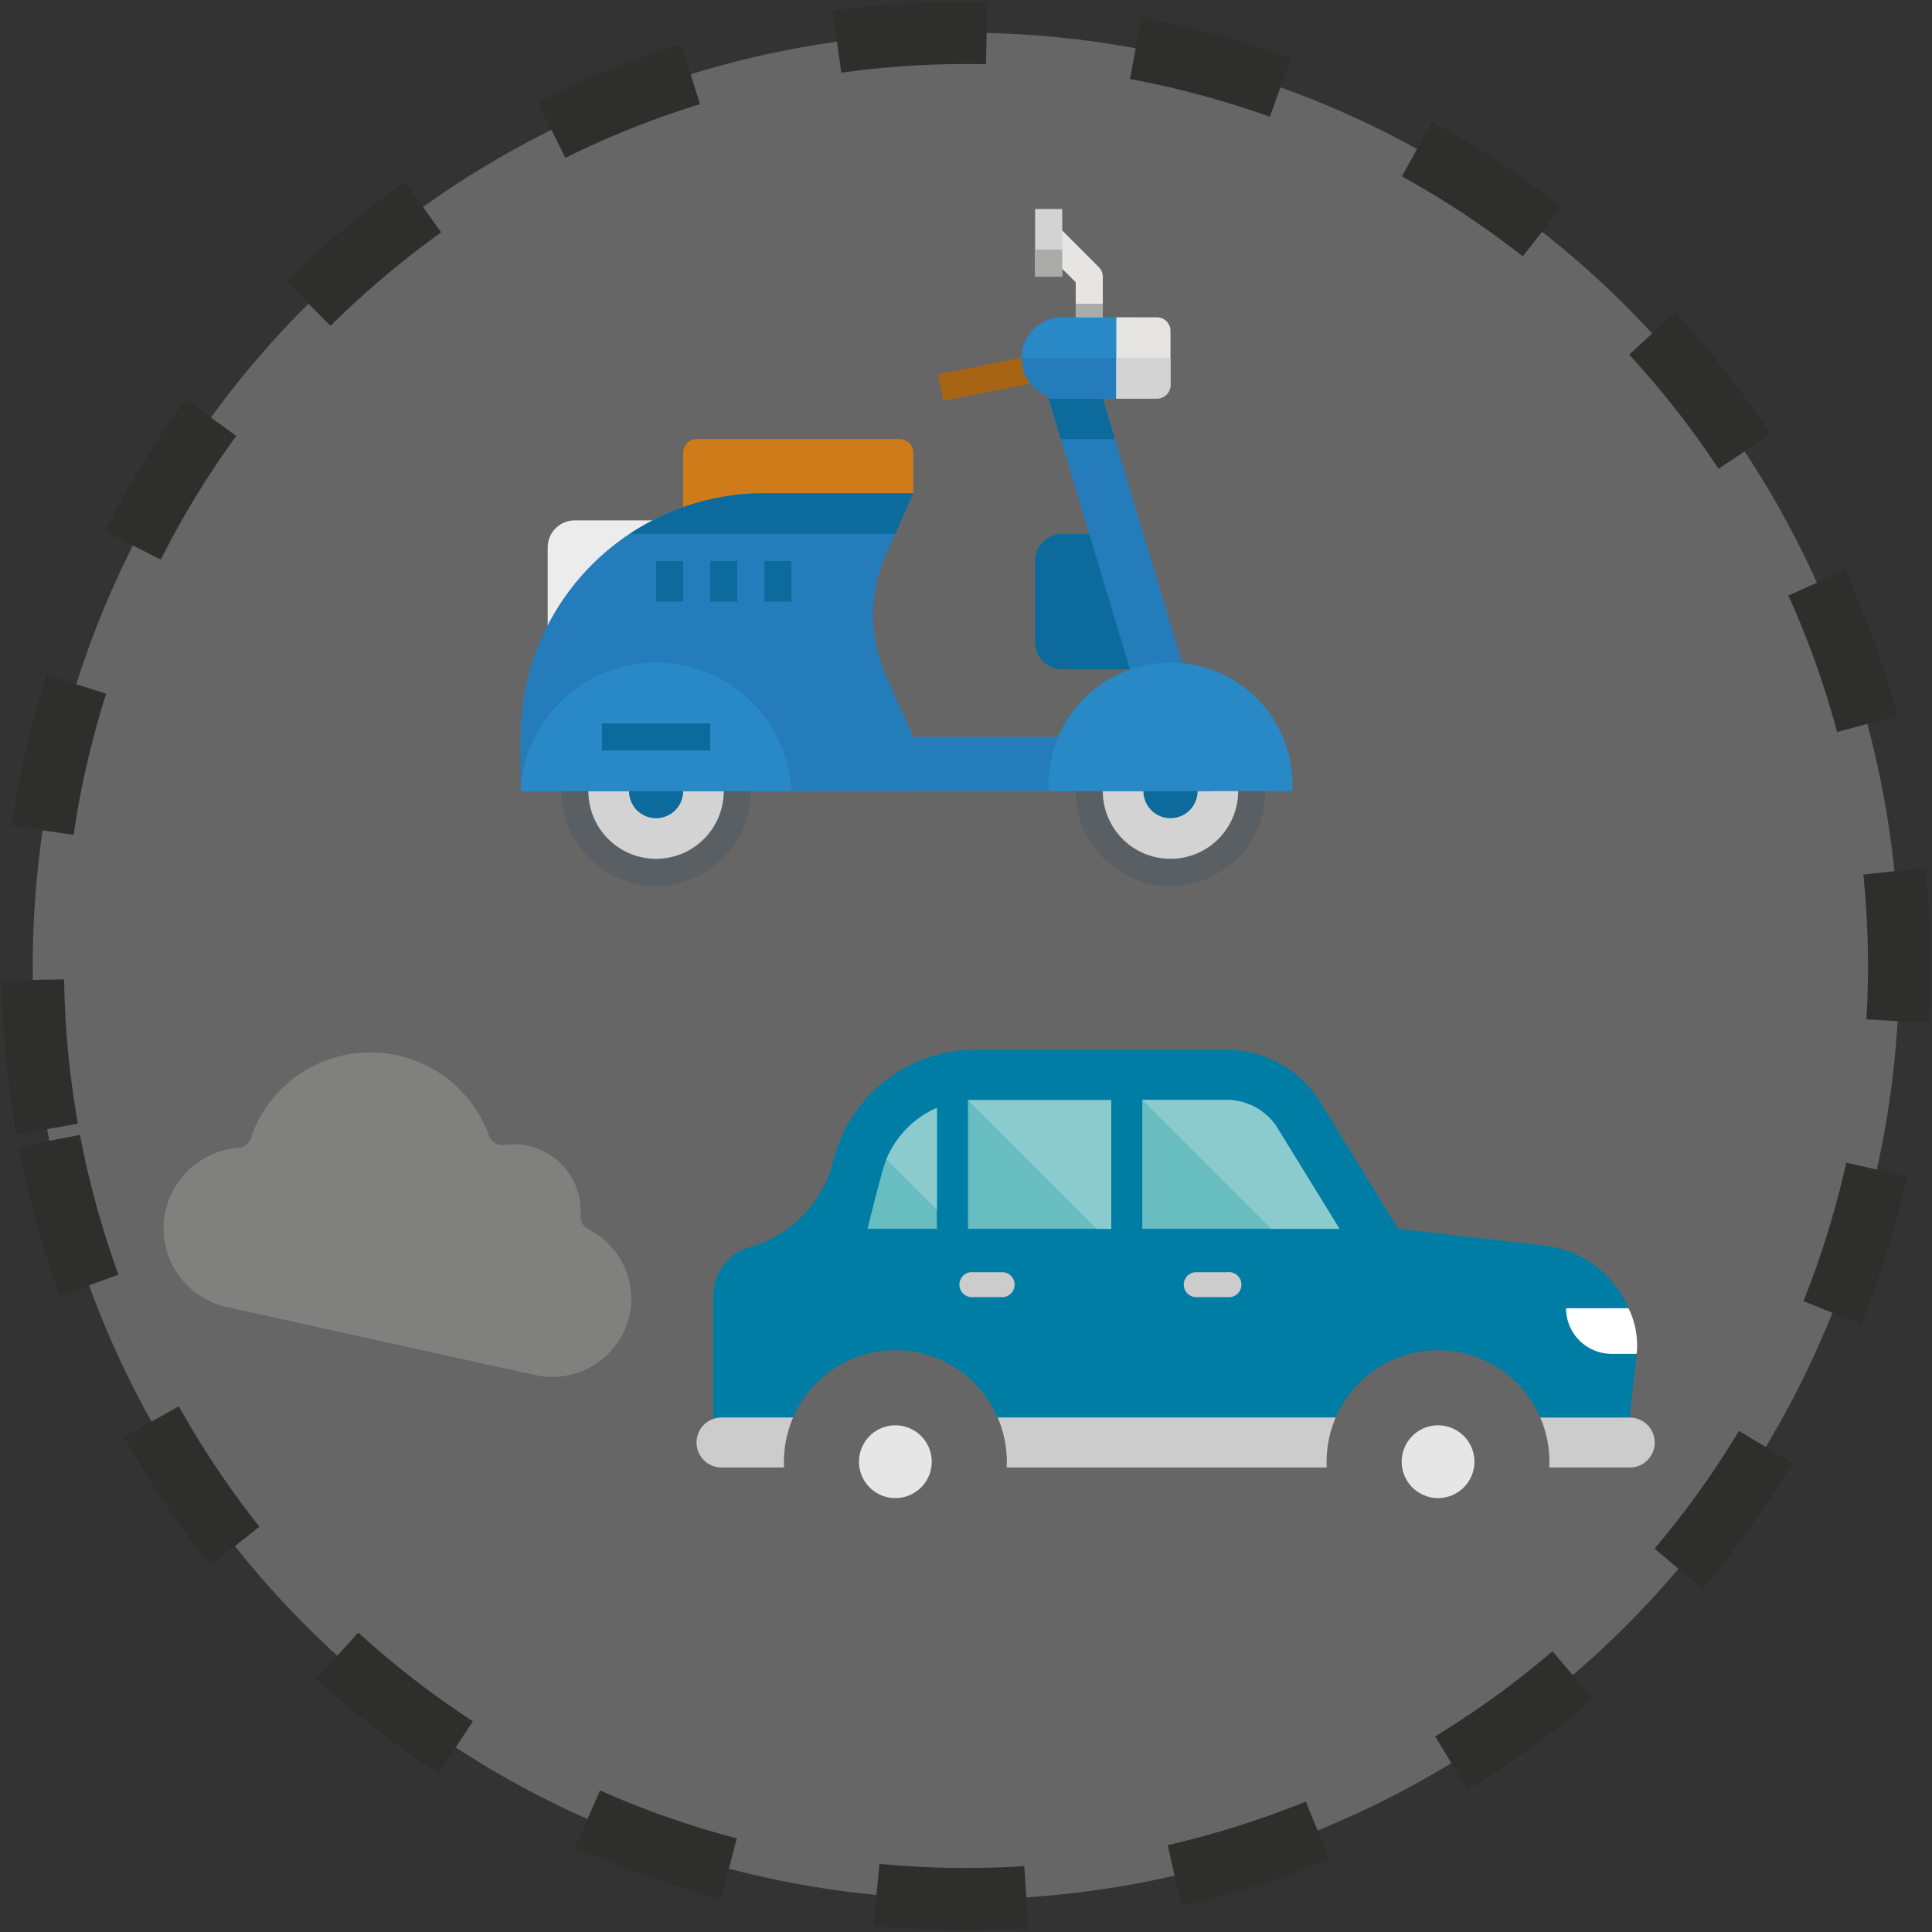 <svg xmlns="http://www.w3.org/2000/svg" width="154.51" height="154.51" viewBox="0 0 154.51 154.51"><rect x="0" y="0" width="154.51" height="154.51" fill="#333333" stroke="none"/><defs><style>.a,.h{fill:#fff;}.a{opacity:0.25;}.b{fill:none;stroke:#2e2e2d;stroke-miterlimit:10;stroke-width:5px;stroke-dasharray:12;}.c{fill:#007da5;}.d{fill:#ccc;}.e{fill:#666;}.f{fill:#e6e6e6;}.g{fill:#68bdc0;}.i{fill:#8bcbce;}.j{fill:#80807f;}.k{fill:#0c6a9c;}.l{fill:#5a5f63;}.m{fill:#d3d3d3;}.n{fill:#e6e5e3;}.o{fill:#ababaa;}.p{fill:#a86415;}.q{fill:#cf7b19;}.r{fill:#edecec;}.s{fill:#257cbb;}.t{fill:#2988c6;}</style></defs><g transform="translate(2.607 2.606)"><g transform="translate(0)"><path class="a" d="M2510.674,227.692a74.636,74.636,0,1,1,86.533,60.443A74.635,74.635,0,0,1,2510.674,227.692Z" transform="translate(-2509.513 -139.998)"/><path class="b" d="M2510.674,227.692a74.636,74.636,0,1,1,86.533,60.443A74.635,74.635,0,0,1,2510.674,227.692Z" transform="translate(-2509.513 -139.998)"/></g><g transform="translate(10.479 81.356)"><g transform="translate(42.614)"><path class="c" d="M2700.454,336.615a8.323,8.323,0,0,0-6.717-5.012l-11.7-1.337-6.239-10.14a8.768,8.768,0,0,0-7.467-4.173h-20.144a11.663,11.663,0,0,0-11.246,8.569l-.158.572a9.517,9.517,0,0,1-6.589,6.631,4.016,4.016,0,0,0-2.927,3.864v11.256l6.368-1.49a8.853,8.853,0,0,1,.456-.91,8.914,8.914,0,0,1,15.449,0,8.442,8.442,0,0,1,.458.91h27.039a8.358,8.358,0,0,1,.449-.9,8.916,8.916,0,0,1,15.457-.01,8.513,8.513,0,0,1,.455.91h7.1l.045,0,.516-4.542c.022-.186.036-.37.045-.554a8.294,8.294,0,0,0-.654-3.648Zm0,0" transform="translate(-2625.916 -315.953)"/><path class="d" d="M2779.446,381.545a2,2,0,0,1-2,2h-6.432c.008-.152.012-.307.012-.46a8.875,8.875,0,0,0-.733-3.538l7.154,0a2,2,0,0,1,2,2Zm0,0" transform="translate(-2702.812 -350.141)"/><path class="e" d="M2751.45,378.951c0,.154,0,.308-.014.46a7.09,7.09,0,0,1-14.149,0c-.009-.152-.014-.306-.014-.46a7.089,7.089,0,1,1,14.177,0Zm-4.18,0a2.907,2.907,0,1,0-2.908,2.908,2.911,2.911,0,0,0,2.908-2.908Zm0,0" transform="translate(-2685.057 -346.011)"/><path class="f" d="M2749.225,380.9a2.909,2.909,0,1,1-2.908,2.909,2.91,2.91,0,0,1,2.908-2.909Zm0,0" transform="translate(-2689.919 -350.873)"/><path class="d" d="M2702.738,383.081c0,.154.005.31.014.46h-25.6c.009-.154.013-.308.013-.46a8.879,8.879,0,0,0-.732-3.538h27.039a8.916,8.916,0,0,0-.732,3.538Zm0,0" transform="translate(-2652.346 -350.141)"/><path class="g" d="M2659.474,325.993v9.671h-5.55s.646-2.625,1.056-4.11l.157-.572a7.648,7.648,0,0,1,4.336-4.989Zm0,0" transform="translate(-2640.246 -321.351)"/><path class="g" d="M2682.757,324.617v10.308h-11.451V324.639c.185-.015.373-.022.561-.022Zm0,0" transform="translate(-2649.591 -320.611)"/><path class="g" d="M2717.219,334.924h-15.77V324.617h6.768a4.79,4.79,0,0,1,4.054,2.267Zm0,0" transform="translate(-2665.796 -320.611)"/><path class="e" d="M2657.57,379.412a7.089,7.089,0,0,1-14.148,0c-.011-.152-.015-.306-.015-.46a7.089,7.089,0,1,1,14.177,0c0,.154,0,.308-.014.46Zm-4.166-.46a2.908,2.908,0,1,0-2.908,2.908,2.912,2.912,0,0,0,2.908-2.908Zm0,0" transform="translate(-2634.591 -346.011)"/><path class="f" d="M2655.359,380.9a2.909,2.909,0,1,1-2.908,2.909,2.912,2.912,0,0,1,2.908-2.909Zm0,0" transform="translate(-2639.454 -350.873)"/><path class="d" d="M2631.333,383.081c0,.154.005.308.013.46h-5a2,2,0,1,1,0-4h5.723a8.916,8.916,0,0,0-.731,3.538Zm0,0" transform="translate(-2624.341 -350.141)"/><path class="d" d="M2712.032,356.4h-2.613a1,1,0,0,1,0-1.99h2.613a1,1,0,1,1,0,1.99Zm0,0" transform="translate(-2669.548 -336.628)"/><path class="d" d="M2673.224,356.4h-2.614a1,1,0,0,1,0-1.99h2.614a1,1,0,0,1,0,1.99Zm0,0" transform="translate(-2648.682 -336.628)"/><path class="h" d="M2780.4,364.289h-2a3.649,3.649,0,0,1-3.648-3.648h4.992a6.719,6.719,0,0,1,.654,3.648Zm0,0" transform="translate(-2705.207 -339.979)"/><path class="i" d="M2682.757,324.664V334.95h-1.166l-10.285-10.286Zm0,0" transform="translate(-2649.591 -320.636)"/><path class="i" d="M2717.219,334.924h-5.462l-10.308-10.308h6.768a4.79,4.79,0,0,1,4.054,2.267Zm0,0" transform="translate(-2665.796 -320.611)"/><path class="i" d="M2661.235,325.993v8.141L2657.2,330.1a7.68,7.68,0,0,1,4.034-4.107Zm0,0" transform="translate(-2642.007 -321.351)"/></g><path class="j" d="M2566.134,330.527a1.129,1.129,0,0,1-.613-1.089,5.347,5.347,0,0,0-6.089-5.646,1.137,1.137,0,0,1-1.237-.736,10.09,10.09,0,0,0-19.051.2,1.126,1.126,0,0,1-.981.774,6.45,6.45,0,0,0-.829,12.753l24.539,5.411a6.348,6.348,0,0,0,7.568-4.8A6.255,6.255,0,0,0,2566.134,330.527Z" transform="translate(-2532.177 -316.189)"/></g><g transform="translate(39.034 14.11)"><path class="k" d="M2688.327,226.712h-3.249a2.165,2.165,0,0,0-2.166,2.165v6.5a2.166,2.166,0,0,0,2.166,2.165h6.5Z" transform="translate(-2641.772 -200.728)"/><path class="l" d="M2697.516,269.967a7.578,7.578,0,1,1,7.579-7.579A7.578,7.578,0,0,1,2697.516,269.967Z" transform="translate(-2645.55 -215.835)"/><g transform="translate(44.388 38.975)"><path class="l" d="M2697.516,269.967a7.578,7.578,0,1,1,7.579-7.579A7.578,7.578,0,0,1,2697.516,269.967Z" transform="translate(-2689.938 -254.81)"/></g><g transform="translate(4.33 40.058)"><ellipse class="m" cx="5.413" cy="5.413" rx="5.413" ry="5.413" transform="translate(42.223 1.083)"/><ellipse class="m" cx="6.496" cy="6.496" rx="6.496" ry="6.496"/></g><path class="l" d="M2608.539,269.967a7.578,7.578,0,1,1,7.578-7.579A7.579,7.579,0,0,1,2608.539,269.967Zm0-12.991a5.413,5.413,0,1,0,5.413,5.413A5.413,5.413,0,0,0,2608.539,256.975Z" transform="translate(-2597.712 -215.835)"/><path class="n" d="M2689.064,182.256H2686.9v-3.883l-2.614-2.613,1.531-1.531,2.93,2.931a1.083,1.083,0,0,1,.317.765Z" transform="translate(-2642.51 -172.512)"/><path class="m" d="M2682.913,170.515h2.166v5.413h-2.166Z" transform="translate(-2641.772 -170.515)"/><g transform="translate(41.14 3.248)"><path class="o" d="M2689.938,186.906h2.165v1.083h-2.165Z" transform="translate(-2686.69 -182.575)"/><path class="o" d="M2682.913,177.54h2.166v2.165h-2.166Z" transform="translate(-2682.913 -177.54)"/></g><path class="p" d="M2666.107,197.366l7.537-1.507.425,2.124-7.537,1.507Z" transform="translate(-2632.738 -184.141)"/><path class="q" d="M2622.034,216.817V211.4a1.082,1.082,0,0,1,1.082-1.083h16.24a1.082,1.082,0,0,1,1.083,1.083v3.248Z" transform="translate(-2609.042 -191.916)"/><g transform="translate(8.661 44.388)"><path class="k" d="M2614.833,270.847a2.165,2.165,0,1,1,2.166-2.165A2.165,2.165,0,0,1,2614.833,270.847Z" transform="translate(-2612.667 -266.517)"/><path class="k" d="M2703.81,270.847a2.165,2.165,0,1,1,2.166-2.165A2.165,2.165,0,0,1,2703.81,270.847Z" transform="translate(-2660.504 -266.517)"/></g><path class="r" d="M2607.28,224.37h-6.5a2.165,2.165,0,0,0-2.166,2.165v6.5Z" transform="translate(-2596.454 -199.469)"/><g transform="translate(0 12.992)"><path class="s" d="M2593.936,261.834h55.214v4.331h-55.214Z" transform="translate(-2593.936 -232.603)"/><path class="s" d="M2625.332,239.174V243.5h-31.4v-4.331a19.487,19.487,0,0,1,19.487-19.487h11.908l-2.179,4.907a11.905,11.905,0,0,0,0,9.675Z" transform="translate(-2593.936 -209.944)"/><path class="s" d="M2694.822,222.432l.271.857h-4.241l-.36-.857-6.5-21.653-1.083-2.165h4.331l1.083,2.165Z" transform="translate(-2641.772 -198.614)"/></g><path class="k" d="M2686.229,206.545h4.33l-.974-3.248h-4.331Z" transform="translate(-2643.032 -188.14)"/><path class="t" d="M2683.82,189.248h6.135v6.5h-6.135a3.248,3.248,0,0,1,0-6.5Z" transform="translate(-2640.515 -180.587)"/><path class="s" d="M2680.572,196.272a3.248,3.248,0,0,0,3.247,3.248h4.331v-3.248Z" transform="translate(-2640.515 -184.363)"/><g transform="translate(0 36.265)"><path class="t" d="M2704.726,259.245a9.758,9.758,0,1,0-19.488,0Z" transform="translate(-2643.016 -248.956)"/><path class="t" d="M2615.589,259.237a10.841,10.841,0,0,0-21.653,0Z" transform="translate(-2593.936 -248.949)"/></g><path class="n" d="M2696.962,189.248h3.248a1.082,1.082,0,0,1,1.083,1.082v4.33a1.083,1.083,0,0,1-1.083,1.083h-3.248v-6.5Z" transform="translate(-2649.326 -180.587)"/><path class="m" d="M2701.292,198.437v-2.165h-4.331v3.248h3.248A1.083,1.083,0,0,0,2701.292,198.437Z" transform="translate(-2649.326 -184.363)"/><g transform="translate(6.496 22.735)"><path class="k" d="M2617.35,231.395h2.166v3.248h-2.166Z" transform="translate(-2613.02 -225.982)"/><path class="k" d="M2626.717,231.395h2.165v3.248h-2.165Z" transform="translate(-2618.056 -225.982)"/><path class="k" d="M2636.083,231.395h2.165v3.248h-2.165Z" transform="translate(-2623.092 -225.982)"/><path class="k" d="M2607.985,259.493h8.661v2.165h-8.661Z" transform="translate(-2607.985 -241.088)"/><path class="k" d="M2634.033,222.935l1.443-3.248h-11.908a19.382,19.382,0,0,0-10.763,3.248Z" transform="translate(-2610.576 -219.687)"/></g></g></g></svg>